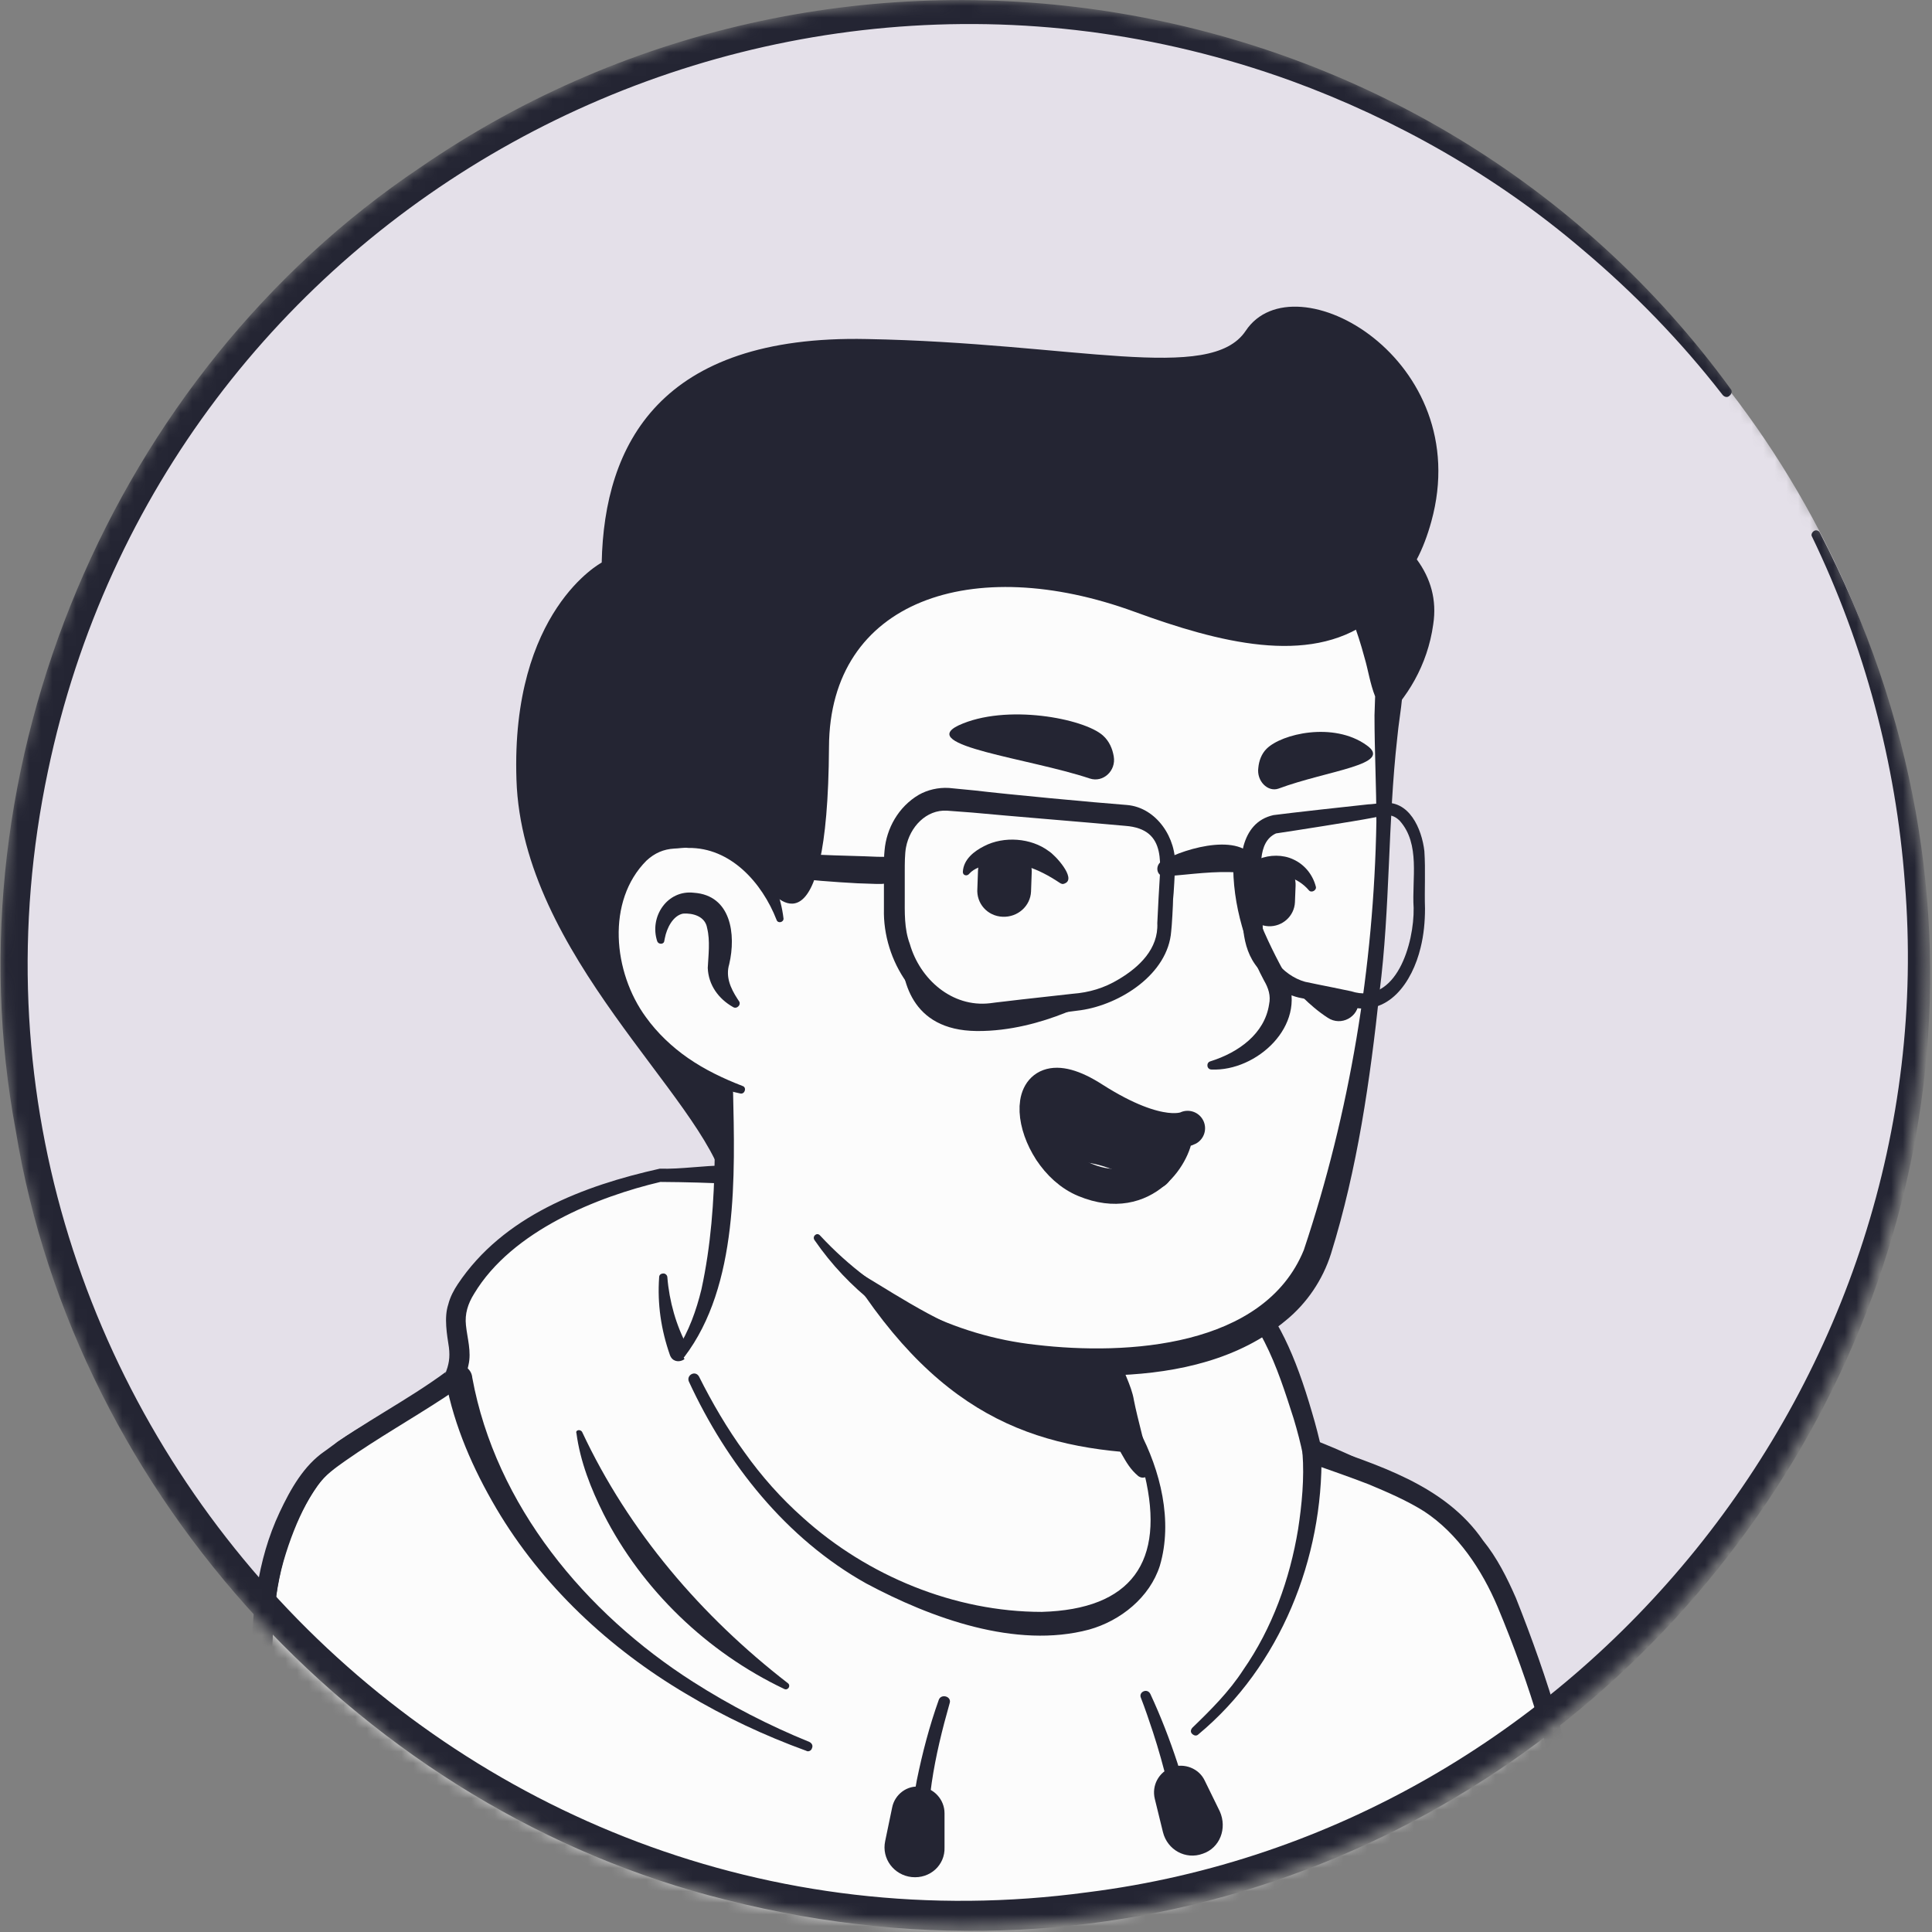 <svg width="166" height="166" viewBox="0 0 166 166" fill="none" xmlns="http://www.w3.org/2000/svg">
<rect x="0" y="0" width="166" height="166" fill="#808080" stroke="none"/>
<mask id="mask0_10_11337" style="mask-type:alpha" maskUnits="userSpaceOnUse" x="0" y="0" width="166" height="166">
<circle cx="82.728" cy="82.728" r="82.728" fill="#D9D9D9"/>
</mask>
<g mask="url(#mask0_10_11337)">
<ellipse cx="81.827" cy="80.947" rx="81.827" ry="80.947" transform="matrix(-1 0 0 1 165.414 1.76)" fill="#E4E0E9"/>
<path d="M128.08 151.027C127.701 151.298 127.267 151.57 126.887 151.841C126.453 152.112 126.073 152.383 125.639 152.6C125.259 152.817 124.934 153.034 124.554 153.251C124.5 153.305 124.446 153.305 124.391 153.36C123.144 154.119 121.842 154.824 120.54 155.475C120.16 155.692 119.726 155.909 119.346 156.072C119.346 156.072 119.292 156.126 119.238 156.126C118.804 156.343 118.37 156.56 117.936 156.777C117.068 157.211 116.146 157.591 115.278 157.971C114.844 158.188 114.355 158.351 113.922 158.513C113.488 158.676 112.999 158.893 112.565 159.056C112.131 159.219 111.643 159.436 111.209 159.598C111.209 159.598 111.209 159.598 111.155 159.598C110.721 159.761 110.233 159.924 109.799 160.087C108.822 160.412 107.791 160.737 106.815 161.063C106.489 161.171 106.11 161.28 105.784 161.388C104.754 161.714 103.723 161.985 102.692 162.202C102.312 162.311 101.933 162.365 101.499 162.473C100.522 162.69 99.491 162.907 98.515 163.124C98.298 163.179 98.135 163.179 97.918 163.233C97.593 163.287 97.213 163.341 96.888 163.396C96.399 163.45 95.965 163.558 95.477 163.613C95.26 163.667 95.043 163.667 94.826 163.721C94.555 163.775 94.229 163.83 93.904 163.83C93.036 163.938 92.114 164.047 91.246 164.155C90.974 164.209 90.649 164.209 90.378 164.264H90.323C89.944 164.318 89.564 164.318 89.184 164.372C88.805 164.426 88.425 164.426 88.045 164.426C87.828 164.426 87.557 164.481 87.34 164.481C86.906 164.481 86.526 164.535 86.146 164.535C85.604 164.535 85.116 164.589 84.573 164.589C84.031 164.589 83.542 164.589 83 164.589C82.62 164.589 82.24 164.589 81.861 164.589C58.968 164.264 38.408 154.553 23.706 139.147C23.706 139.147 23.706 139.092 23.652 139.092C22.025 137.628 23.435 129.816 29.999 124.879C38.245 118.641 57.991 114.735 57.991 114.735C57.991 114.735 65.641 113.487 94.012 119.4C110.612 122.872 123.252 127.917 130.305 141.588C131.769 144.409 133.234 148.749 128.08 151.027Z" fill="#FCFCFC"/>
<path d="M94.175 118.804C104.591 120.919 115.712 123.198 124.283 130.087C127.158 132.42 129.057 135.838 130.63 139.147C131.39 140.774 132.149 142.456 132.746 144.246C133.071 145.44 133.56 146.796 133.288 148.206C133.234 148.586 132.909 149.074 132.637 149.346C131.39 150.593 130.033 151.353 128.677 152.329C120.703 157.863 111.535 161.768 102.041 163.83C80.884 168.441 57.992 164.861 39.384 153.74C33.2 149.997 27.504 145.44 22.622 140.069C22.079 139.418 22.079 138.333 22.079 137.628C22.133 136 22.567 134.427 23.11 132.963C24.412 129.599 26.093 126.236 28.969 123.903C31.03 122.493 33.254 121.299 35.533 120.323C42.694 117.285 50.234 115.169 57.992 114.301C58.642 114.247 58.751 115.169 58.1 115.278C50.668 116.797 43.29 119.075 36.401 122.167C33.905 123.415 31.247 124.5 29.24 126.453C27.341 128.514 25.985 131.064 24.9 133.668C24.195 135.241 23.707 137.736 23.924 138.984C27.341 143.053 31.356 146.633 35.695 149.725C59.456 166.325 95.531 167.41 120.811 153.577C123.09 152.329 125.314 150.919 127.429 149.454C128.46 148.749 129.545 148.152 130.359 147.338C130.413 147.284 130.359 147.338 130.359 147.393C130.359 147.447 130.305 147.501 130.305 147.501C130.359 146.85 130.142 145.982 129.871 145.114C128.894 141.968 127.321 138.659 125.639 135.783C122.981 131.498 118.478 128.785 113.922 126.616C110.775 125.151 107.466 124.012 104.103 122.927C100.739 121.842 97.322 120.919 93.904 120.106C93.036 119.889 93.307 118.641 94.175 118.804Z" fill="#242533"/>
<path d="M135.512 158.73C134.481 150.701 129.924 137.194 127.158 133.559C124.12 129.599 122.872 128.351 112.728 124.933C112.185 122.221 110.178 115.386 107.791 112.511C104.157 107.032 94.229 105.784 91.245 106.435C91.245 106.435 75.188 100.793 56.689 100.793C50.83 102.095 44.049 104.753 40.361 110.341C37.865 114.03 40.686 115.223 39.438 118.586C39.113 119.454 31.518 123.794 28.426 126.398C27.015 127.537 25.442 130.413 24.357 134.156C22.187 141.805 24.52 152.383 21.808 161.605C16.6 179.399 6.021 184.715 6.021 184.715H146.199C146.091 184.661 137.736 175.656 135.512 158.73Z" fill="#FCFCFC"/>
<path d="M134.699 158.839C133.614 151.733 131.444 144.68 128.677 138.062C127.321 134.862 125.259 131.769 122.384 129.871C120.92 128.948 119.292 128.243 117.61 127.538C115.929 126.887 114.193 126.29 112.511 125.694C112.24 125.585 112.023 125.368 111.969 125.097C111.752 124.012 111.48 122.981 111.155 121.896C109.744 117.502 108.225 112.62 104.103 110.07C100.956 108.171 97.213 107.249 93.578 107.086C92.873 107.086 92.114 107.086 91.463 107.195H91.246C91.192 107.195 91.083 107.195 91.029 107.141C88.425 105.893 85.55 105.133 82.729 104.374C74.266 102.421 65.424 101.607 56.744 101.553C51.427 102.801 43.995 105.73 40.74 111.155C40.198 112.023 39.927 112.891 40.035 113.867C40.144 114.952 40.523 116.146 40.252 117.285C40.144 117.773 40.035 118.316 39.818 118.75C39.384 119.346 38.679 119.726 38.137 120.106C35.316 121.95 32.441 123.578 29.728 125.477C28.806 126.128 27.938 126.724 27.287 127.646C25.388 130.359 24.249 133.614 23.761 136.869C22.893 143.487 23.761 150.214 22.893 156.832C21.916 163.45 19.367 169.852 15.786 175.494C13.291 179.291 10.253 182.817 6.401 185.258L6.022 183.739H146.199L145.603 185.096C143.975 183.251 142.673 181.244 141.48 179.128C137.791 172.944 135.621 165.946 134.699 158.839ZM136.326 158.622C136.923 163.233 138.062 167.79 139.798 172.13C141.534 176.416 143.704 180.593 146.742 184.119C147.176 184.607 146.796 185.53 146.145 185.475H5.967C5.533 185.475 5.154 185.096 5.154 184.662C5.154 184.336 5.316 184.065 5.588 183.956C6.456 183.468 7.324 182.763 8.137 182.058C15.244 175.656 19.692 166.163 21.157 156.724C22.404 147.881 20.072 138.333 24.032 129.925C24.954 127.972 26.093 125.911 27.938 124.663C31.301 122.167 34.99 120.323 38.299 117.882C38.354 117.882 38.354 117.828 38.354 117.828C38.299 117.882 38.245 117.99 38.245 118.045C38.571 117.285 38.679 116.634 38.571 115.766C38.408 114.681 38.137 113.216 38.516 112.077C38.679 111.426 39.005 110.83 39.33 110.341C43.236 104.482 50.126 101.879 56.69 100.414C58.534 100.468 60.433 100.143 62.277 100.143C64.827 100.143 67.431 100.522 69.98 100.848C77.304 101.987 84.356 103.94 91.571 105.513L91.083 105.459C92.765 105.133 94.338 105.296 95.965 105.513C106.381 107.086 109.907 111.643 112.728 121.354C113.054 122.439 113.325 123.524 113.596 124.663L113.054 124.012C118.261 125.856 124.12 127.538 127.429 132.366C128.623 133.831 129.491 135.567 130.25 137.303C133.017 144.247 135.187 151.245 136.326 158.622Z" fill="#242533"/>
<path d="M50.017 123.036C54.032 131.607 60.27 138.877 67.702 144.627C67.973 144.844 67.702 145.278 67.377 145.115C60.758 141.969 55.171 136.598 51.862 130.088C50.777 127.918 49.854 125.586 49.529 123.145C49.42 122.873 49.854 122.765 50.017 123.036Z" fill="#242533"/>
<path d="M113.542 124.826C113.705 133.886 110.016 143.162 102.964 149.021C102.801 149.184 102.584 149.129 102.421 148.967C102.258 148.804 102.313 148.587 102.475 148.424C104.048 146.905 105.622 145.332 106.815 143.487C109.311 139.907 110.83 135.676 111.535 131.39C111.86 129.274 112.077 126.996 111.914 124.88C111.86 123.85 113.488 123.741 113.542 124.826Z" fill="#242533"/>
<path d="M81.59 146.362C80.342 150.756 79.311 155.53 79.908 160.087C80.07 161.118 78.497 161.389 78.28 160.304C78.009 157.809 78.335 155.368 78.769 152.981C79.257 150.594 79.853 148.315 80.667 146.037C80.884 145.494 81.806 145.766 81.59 146.362Z" fill="#242533"/>
<path d="M98.841 145.549C100.631 149.4 101.878 153.415 102.855 157.483C102.963 157.917 102.692 158.351 102.258 158.46C101.824 158.568 101.39 158.297 101.282 157.863C100.739 154.825 100.034 151.787 99.058 148.804C98.732 147.827 98.406 146.851 98.027 145.874C97.81 145.386 98.569 145.006 98.841 145.549Z" fill="#242533"/>
<path d="M40.578 118.37C42.585 129.328 50.288 138.604 59.565 144.517C62.711 146.525 66.075 148.261 69.546 149.671C69.763 149.78 69.872 149.997 69.763 150.214C69.709 150.431 69.438 150.539 69.275 150.431C65.695 149.129 62.223 147.501 58.968 145.548C52.35 141.642 46.545 136.217 42.639 129.599C40.632 126.182 39.059 122.601 38.299 118.695C38.191 118.044 38.625 117.448 39.276 117.339C39.873 117.176 40.523 117.665 40.578 118.37Z" fill="#242533"/>
<path d="M78.334 161.28C76.816 161.117 75.731 159.707 76.056 158.188L76.653 155.313C76.87 154.174 77.955 153.36 79.094 153.523C80.233 153.631 81.155 154.608 81.155 155.801V158.731C81.21 160.249 79.908 161.443 78.334 161.28Z" fill="#242533"/>
<path d="M103.343 159.273C101.878 159.816 100.305 158.948 99.925 157.429L99.22 154.554C98.949 153.414 99.546 152.275 100.685 151.841C101.77 151.461 103.018 151.95 103.506 152.98L104.808 155.639C105.459 157.103 104.808 158.785 103.343 159.273Z" fill="#242533"/>
<path d="M128.406 157.646C128.406 157.646 131.444 174.679 130.25 184.661" stroke="#242533" stroke-width="5.126" stroke-miterlimit="10" stroke-linecap="round" stroke-linejoin="round"/>
<path d="M57.557 116.417C56.798 114.247 56.472 112.023 56.635 109.744C56.635 109.527 56.798 109.419 57.015 109.419C57.178 109.419 57.34 109.582 57.34 109.744C57.503 111.806 58.1 113.922 59.076 115.712C59.565 116.797 57.937 117.502 57.557 116.417Z" fill="#242533"/>
<path d="M94.229 119.292C92.71 115.875 88.967 114.139 85.658 112.945C83.596 112.294 81.318 111.806 79.148 111.481C73.886 110.667 66.454 109.419 61.192 108.877C61.138 108.877 61.138 108.768 61.192 108.768C62.711 108.605 64.23 108.605 65.749 108.605C70.305 108.714 74.862 109.202 79.365 109.907C83.868 110.613 88.696 111.969 92.113 115.224C93.198 116.363 94.175 117.665 94.446 119.238C94.5 119.401 94.283 119.455 94.229 119.292Z" fill="#242533"/>
<path d="M99.274 133.234C98.135 138.822 90.757 142.185 78.334 137.14C65.423 131.932 59.835 119.509 58.425 115.82C66.074 101.499 60.758 91.571 60.758 91.571C78.388 90.052 93.795 110.667 93.795 110.667L96.182 120.865C96.399 121.733 96.833 122.493 97.484 123.035C98.623 125.042 99.979 129.654 99.274 133.234Z" fill="#FCFCFC"/>
<path d="M58.154 115.983C59.185 114.41 59.836 112.566 60.27 110.776C61.083 107.032 61.355 103.235 61.409 99.438V98.027C61.246 96.617 60.758 95.152 60.215 93.85C59.51 92.114 62.06 91.029 62.873 92.765C62.982 92.982 62.982 93.362 62.982 93.579C63.145 100.957 63.47 110.45 58.805 116.58C58.479 116.906 57.828 116.417 58.154 115.983Z" fill="#242533"/>
<path d="M94.392 110.558C95.205 111.046 95.477 111.697 95.585 112.348C95.91 113.65 95.802 115.061 96.127 116.417C96.399 117.719 97.213 118.967 97.43 120.323C97.701 121.733 98.514 124.717 98.84 126.182C98.948 126.507 98.731 126.887 98.352 126.941C98.135 126.995 97.972 126.941 97.809 126.833C97.104 126.236 96.778 125.639 96.344 124.88C95.639 123.578 95.151 122.384 94.717 120.92C94.337 119.618 94.5 118.207 94.175 116.851C93.903 115.549 93.144 114.301 92.873 112.945C92.71 112.294 92.656 111.589 93.144 110.775C93.469 110.45 94.012 110.341 94.392 110.558Z" fill="#242533"/>
<path d="M98.298 124.88C87.936 124.337 79.474 121.082 71.228 106.381C78.172 112.511 86.363 114.844 94.989 115.929L96.128 120.919C96.345 121.787 97.647 124.337 98.298 124.88Z" fill="#242533"/>
<path d="M97.864 122.872C99.708 126.344 100.793 130.684 99.654 134.536C98.786 137.248 96.291 139.255 93.578 140.015C87.285 141.696 80.016 139.038 74.429 136.054C67.539 132.203 62.44 125.747 59.185 118.695C58.968 118.153 59.727 117.719 60.053 118.261C61.192 120.539 62.494 122.764 63.959 124.771C65.423 126.832 67.105 128.731 69.004 130.413C74.537 135.403 82.023 138.496 89.51 138.496C97.213 138.279 100.142 134.21 98.352 126.724C98.081 125.53 97.647 124.283 97.05 123.252C96.725 122.818 97.538 122.33 97.864 122.872Z" fill="#242533"/>
<path d="M118.858 57.72C119.834 62.277 119.075 65.315 118.641 77.9C118.207 90.269 114.626 107.737 110.232 112.131C106.869 115.44 96.073 118.044 86.472 115.603C81.589 114.355 77.466 111.534 74.103 109.527C69.871 106.977 66.183 99.111 63.145 94.066C60.758 90.106 60.975 94.88 57.883 91.462C53.597 86.797 48.443 77.412 50.993 60.812C55.116 33.905 76.436 30.758 92.222 33.742C108.117 36.726 116.254 45.731 118.858 57.72Z" fill="#FCFCFC"/>
<path d="M60.595 96.236C59.348 94.175 57.72 92.331 56.255 90.378C54.086 87.394 52.458 83.976 51.373 80.45C46.654 65.369 49.529 45.623 63.796 36.726C76.761 28.48 101.933 31.464 112.457 42.748C116.417 46.816 118.967 52.133 120.052 57.666C120.106 57.991 120.269 58.588 120.323 58.914C120.377 59.185 120.54 59.51 120.486 59.836C120.377 61.029 120.16 62.223 120.052 63.416C119.238 70.631 119.455 78.009 118.533 85.224C117.719 92.819 116.634 100.414 114.356 107.737C113.65 109.961 112.294 111.968 110.504 113.433C106.49 116.797 101.227 117.936 96.182 118.153C86.092 118.641 75.839 115.061 69.98 106.544C69.763 106.218 70.197 105.838 70.469 106.164C75.351 111.426 81.969 114.789 89.022 115.549C96.833 116.471 108.605 115.766 112.023 107.412C115.983 95.585 118.044 83.054 118.261 70.631C118.261 67.593 118.099 64.555 118.099 61.463C118.099 61.084 118.153 60.215 118.153 59.836C118.153 59.782 118.153 59.836 118.153 59.836C118.153 59.89 118.153 59.89 118.153 59.836C117.719 58.751 117.556 57.557 117.231 56.472C116.037 51.97 113.867 47.684 110.775 44.267C100.522 32.766 77.684 29.891 64.881 38.516C54.737 45.243 52.024 58.154 51.319 69.546C50.722 78.063 53.218 86.418 59.673 92.276L62.223 94.934C63.308 96.128 61.463 97.538 60.595 96.236Z" fill="#242533"/>
<path d="M66.997 78.985C66.997 78.985 65.315 70.848 57.395 71.825C50.56 72.692 48.173 89.076 63.688 93.632" fill="#FCFCFC"/>
<path d="M62.982 86.526C61.734 85.821 60.866 84.627 60.812 83.163C60.866 82.078 61.029 80.83 60.758 79.745C60.595 78.714 59.51 78.443 58.697 78.497C57.828 78.66 57.286 79.745 57.123 80.613C57.123 80.667 57.069 80.83 57.069 80.884C57.015 81.156 56.581 81.156 56.472 80.884C55.767 78.769 57.34 76.436 59.619 76.707C62.819 76.924 63.253 80.287 62.657 82.837C62.331 83.922 62.765 84.899 63.362 85.821L63.47 85.984C63.742 86.309 63.308 86.743 62.982 86.526Z" fill="#242533"/>
<path d="M106.381 73.235C107.195 77.086 108.714 80.667 110.613 84.03C112.294 88.153 107.955 92.059 104.103 91.896C103.669 91.896 103.615 91.299 103.994 91.191C106.436 90.431 108.66 88.804 109.04 86.308C109.202 85.549 108.985 84.898 108.606 84.247C106.815 80.884 105.73 77.032 106.002 73.235C106.002 72.963 106.381 72.963 106.381 73.235Z" fill="#242533"/>
<path d="M66.725 79.04C65.478 75.84 62.765 72.802 59.131 72.856C58.805 72.802 58.263 72.91 57.937 72.91C57.015 72.964 56.256 73.29 55.55 73.941C52.078 77.413 52.675 83.543 55.496 87.394C56.473 88.751 57.72 89.944 59.131 90.921C60.541 91.897 62.114 92.656 63.796 93.308C64.176 93.416 64.013 94.013 63.633 93.959C59.999 93.199 56.527 91.409 54.14 88.425C50.451 83.977 49.691 76.545 54.086 72.205C55.062 71.337 56.418 70.686 57.775 70.686C58.209 70.686 58.859 70.577 59.294 70.686C61.572 70.794 63.742 71.934 65.152 73.724C66.4 75.243 67.105 77.087 67.322 78.932C67.322 79.257 66.834 79.366 66.725 79.04Z" fill="#242533"/>
<path d="M101.01 97.105C101.064 97.973 100.413 99.492 99.22 100.577C93.09 96.834 90.323 98.787 90.323 98.787C88.153 95.478 88.641 90.975 93.904 94.393C97.538 96.779 99.817 97.159 101.01 97.105Z" fill="#242533"/>
<path d="M99.166 100.631C97.864 101.771 95.911 102.476 93.253 101.391C92.005 100.903 91.028 99.926 90.269 98.841C90.323 98.841 93.036 96.888 99.166 100.631Z" fill="#FCFCFC"/>
<path d="M102.041 96.942C102.041 96.942 99.763 98.189 93.904 94.446C86.906 89.944 88.316 99.383 93.253 101.39C98.406 103.506 101.064 98.895 101.01 97.159" stroke="#242533" stroke-width="3" stroke-miterlimit="10" stroke-linecap="round" stroke-linejoin="round"/>
<path d="M90.323 98.841C90.323 98.841 93.09 96.888 99.22 100.631" stroke="#242533" stroke-width="3" stroke-miterlimit="10" stroke-linecap="round" stroke-linejoin="round"/>
<path d="M86.147 78.769C84.845 78.715 83.868 77.63 83.977 76.328L84.031 74.809C84.085 73.507 85.17 72.531 86.472 72.639C87.774 72.693 88.751 73.778 88.642 75.08L88.588 76.599C88.534 77.847 87.449 78.823 86.147 78.769Z" fill="#242533"/>
<path d="M108.985 79.583C107.792 79.528 106.869 78.498 106.924 77.304L106.978 75.894C107.032 74.7 108.063 73.778 109.256 73.832C110.45 73.887 111.372 74.917 111.318 76.111L111.263 77.521C111.209 78.715 110.178 79.637 108.985 79.583Z" fill="#242533"/>
<path d="M91.029 75.839C89.239 74.646 87.286 73.832 85.116 74.266C84.411 74.375 83.706 74.592 83.272 75.08C83.109 75.297 82.729 75.243 82.729 74.917C82.783 73.832 83.706 73.127 84.573 72.693C86.255 71.825 88.588 71.988 90.107 73.127C90.649 73.452 92.494 75.46 91.517 75.894C91.3 76.002 91.192 75.948 91.029 75.839Z" fill="#242533"/>
<path d="M106.544 76.111C106.544 73.832 109.365 73.018 111.101 73.832C112.077 74.266 112.783 75.134 113.054 76.165C113.162 76.49 112.674 76.762 112.457 76.49C111.535 75.405 109.962 74.863 108.714 75.514C108.334 75.731 108.28 75.894 108.171 76.111C108.171 77.195 106.598 77.141 106.544 76.111Z" fill="#242533"/>
<path d="M93.633 66.889C94.772 67.268 95.911 66.238 95.694 64.99C95.586 64.339 95.314 63.688 94.772 63.2C93.145 61.735 86.418 60.433 82.349 62.332C78.769 64.068 88.425 65.153 93.633 66.889Z" fill="#242533"/>
<path d="M109.853 67.757C108.931 68.082 107.955 67.106 108.117 65.966C108.172 65.37 108.389 64.773 108.823 64.339C110.125 63.037 114.573 62.006 117.394 64.013C119.835 65.695 114.085 66.183 109.853 67.757Z" fill="#242533"/>
<path d="M122.981 44.809C126.833 30.867 111.209 22.133 107.032 28.426C103.994 32.983 92.277 29.457 74.483 29.131C56.69 28.752 51.916 38.191 51.699 48.335C51.699 48.335 43.887 52.458 44.375 66.997C44.864 82.078 60.379 94.229 62.277 101.878C62.277 101.878 62.494 102.855 60.433 92.385C48.607 86.689 51.102 72.638 57.449 71.825C62.277 71.228 64.827 74.049 66.02 76.327C66.509 76.978 71.12 82.62 71.228 64.176C71.282 51.59 83.543 47.467 97.484 52.566C104.754 55.225 112.403 57.178 117.665 53.38C118.533 55.876 119.455 58.642 118.75 62.006C120.865 60.053 122.656 57.178 123.144 53.651C123.469 51.536 122.927 49.691 121.733 48.064C122.222 47.142 122.656 46.002 122.981 44.809Z" fill="#242533"/>
<path d="M94.772 85.441C94.772 85.441 89.672 88.641 83.922 88.587C78.172 88.533 77.467 84.03 77.412 81.589C77.412 81.589 78.172 85.115 81.644 86.417C85.061 87.719 94.772 85.441 94.772 85.441Z" fill="#242533"/>
<path d="M111.155 84.844C111.155 84.844 112.402 86.363 114.084 87.448C115.223 88.207 116.742 87.393 116.742 86.037C116.742 86.037 113.596 86.2 111.155 84.844Z" fill="#242533"/>
<path d="M96.67 70.957C93.741 70.685 86.363 70.088 83.542 69.817L81.372 69.654C79.582 69.546 78.172 71.065 77.846 72.801C77.738 73.343 77.738 74.266 77.738 74.808V77.032C77.738 78.388 77.683 79.799 78.172 81.101C79.04 84.139 81.806 86.58 85.061 86.2C85.387 86.146 87.394 85.929 87.774 85.875L92.168 85.386C93.578 85.278 94.88 84.898 96.128 84.139C97.864 83.108 99.546 81.535 99.437 79.311L99.546 77.141C99.654 74.428 100.414 71.228 96.67 70.957ZM96.833 69.166C99.383 69.383 101.119 72.041 100.956 74.483C100.956 74.808 100.847 76.87 100.793 77.249C100.793 77.683 100.685 79.636 100.631 80.016C100.359 83.705 96.236 86.309 92.873 86.797C91.137 87.014 87.502 87.502 85.766 87.719C85.332 87.773 84.736 87.828 84.302 87.882C84.085 87.882 83.597 87.828 83.379 87.828C78.768 87.231 75.839 82.511 75.948 78.117C75.948 77.412 75.948 75.568 75.948 74.808C75.948 74.428 75.948 73.452 76.002 73.072C76.165 71.173 77.195 69.329 78.931 68.298C79.691 67.864 80.613 67.647 81.535 67.702L83.759 67.918C86.472 68.244 93.958 68.949 96.833 69.166Z" fill="#242533"/>
<path d="M109.419 70.035C110.612 69.872 116.471 69.221 117.556 69.112C117.827 69.112 118.533 69.004 118.75 69.004C121.082 68.678 122.167 71.228 122.384 73.127C122.493 74.808 122.384 76.436 122.438 78.063C122.438 79.203 122.33 80.342 122.059 81.427C121.353 84.356 119.292 87.448 115.874 86.472C115.061 86.309 113.433 86.092 112.674 85.929L111.86 85.767C110.287 85.495 108.985 84.41 108.117 83.217C106.489 81.318 106.815 78.769 106.652 76.49C106.435 74.212 106.489 70.686 109.419 70.035ZM109.636 71.608C107.954 72.367 108.388 74.917 108.388 76.436L108.497 79.691C108.551 81.752 110.178 83.814 112.131 84.356C112.619 84.465 113.976 84.736 114.518 84.844L116.091 85.17C119.997 86.418 121.516 80.993 121.462 78.009C121.299 75.514 122.059 72.53 120.268 70.523C119.834 70.089 119.401 69.98 118.912 70.089C118.641 70.143 117.936 70.252 117.719 70.306C116.634 70.523 110.775 71.445 109.636 71.608Z" fill="#242533"/>
<path d="M76.816 75.079C76.382 76.056 76.002 75.947 75.242 75.947L73.669 75.893C71.662 75.785 69.438 75.622 67.43 75.351C66.346 75.188 65.206 75.025 64.121 74.754C63.687 74.645 63.416 74.212 63.525 73.778C63.633 73.398 63.959 73.126 64.338 73.181L67.485 73.344L70.631 73.452C71.662 73.506 74.32 73.561 75.351 73.615C75.893 73.615 76.382 73.669 76.924 73.506C77.141 73.452 77.358 73.561 77.412 73.778C77.466 73.886 77.412 73.94 77.412 74.049L76.816 75.079Z" fill="#242533"/>
<path d="M99.925 73.941C101.878 72.856 107.032 71.337 108.008 74.266C108.442 75.025 107.303 75.731 106.815 74.971C106.815 75.08 106.544 74.971 106.435 74.971C104.374 74.808 102.258 75.134 100.197 75.297C99.329 75.405 99.166 74.266 99.925 73.941Z" fill="#242533"/>
<path d="M156.344 45.732C189.273 109.148 131.39 180.702 62.386 163.234C31.41 155.53 6.51 128.677 1.356 97.159C-4.503 65.804 9.656 32.115 36.129 14.376C72.422 -10.578 122.71 -2.278 148.695 33.417C148.858 33.58 148.803 33.851 148.586 34.014C148.424 34.177 148.152 34.123 147.99 33.906C144.409 29.294 140.341 25.117 135.892 21.374C128.569 15.136 119.997 10.253 110.938 6.944C64.827 -9.764 14.213 18.011 4.123 66.238C-7.269 120.269 38.679 170.015 93.47 162.583C135.729 157.266 167.139 118.262 163.667 75.84C162.908 65.587 160.195 55.442 155.693 46.111C155.584 45.949 155.693 45.732 155.856 45.623C156.018 45.515 156.235 45.569 156.344 45.732Z" fill="#242533"/>
</g>
</svg>
